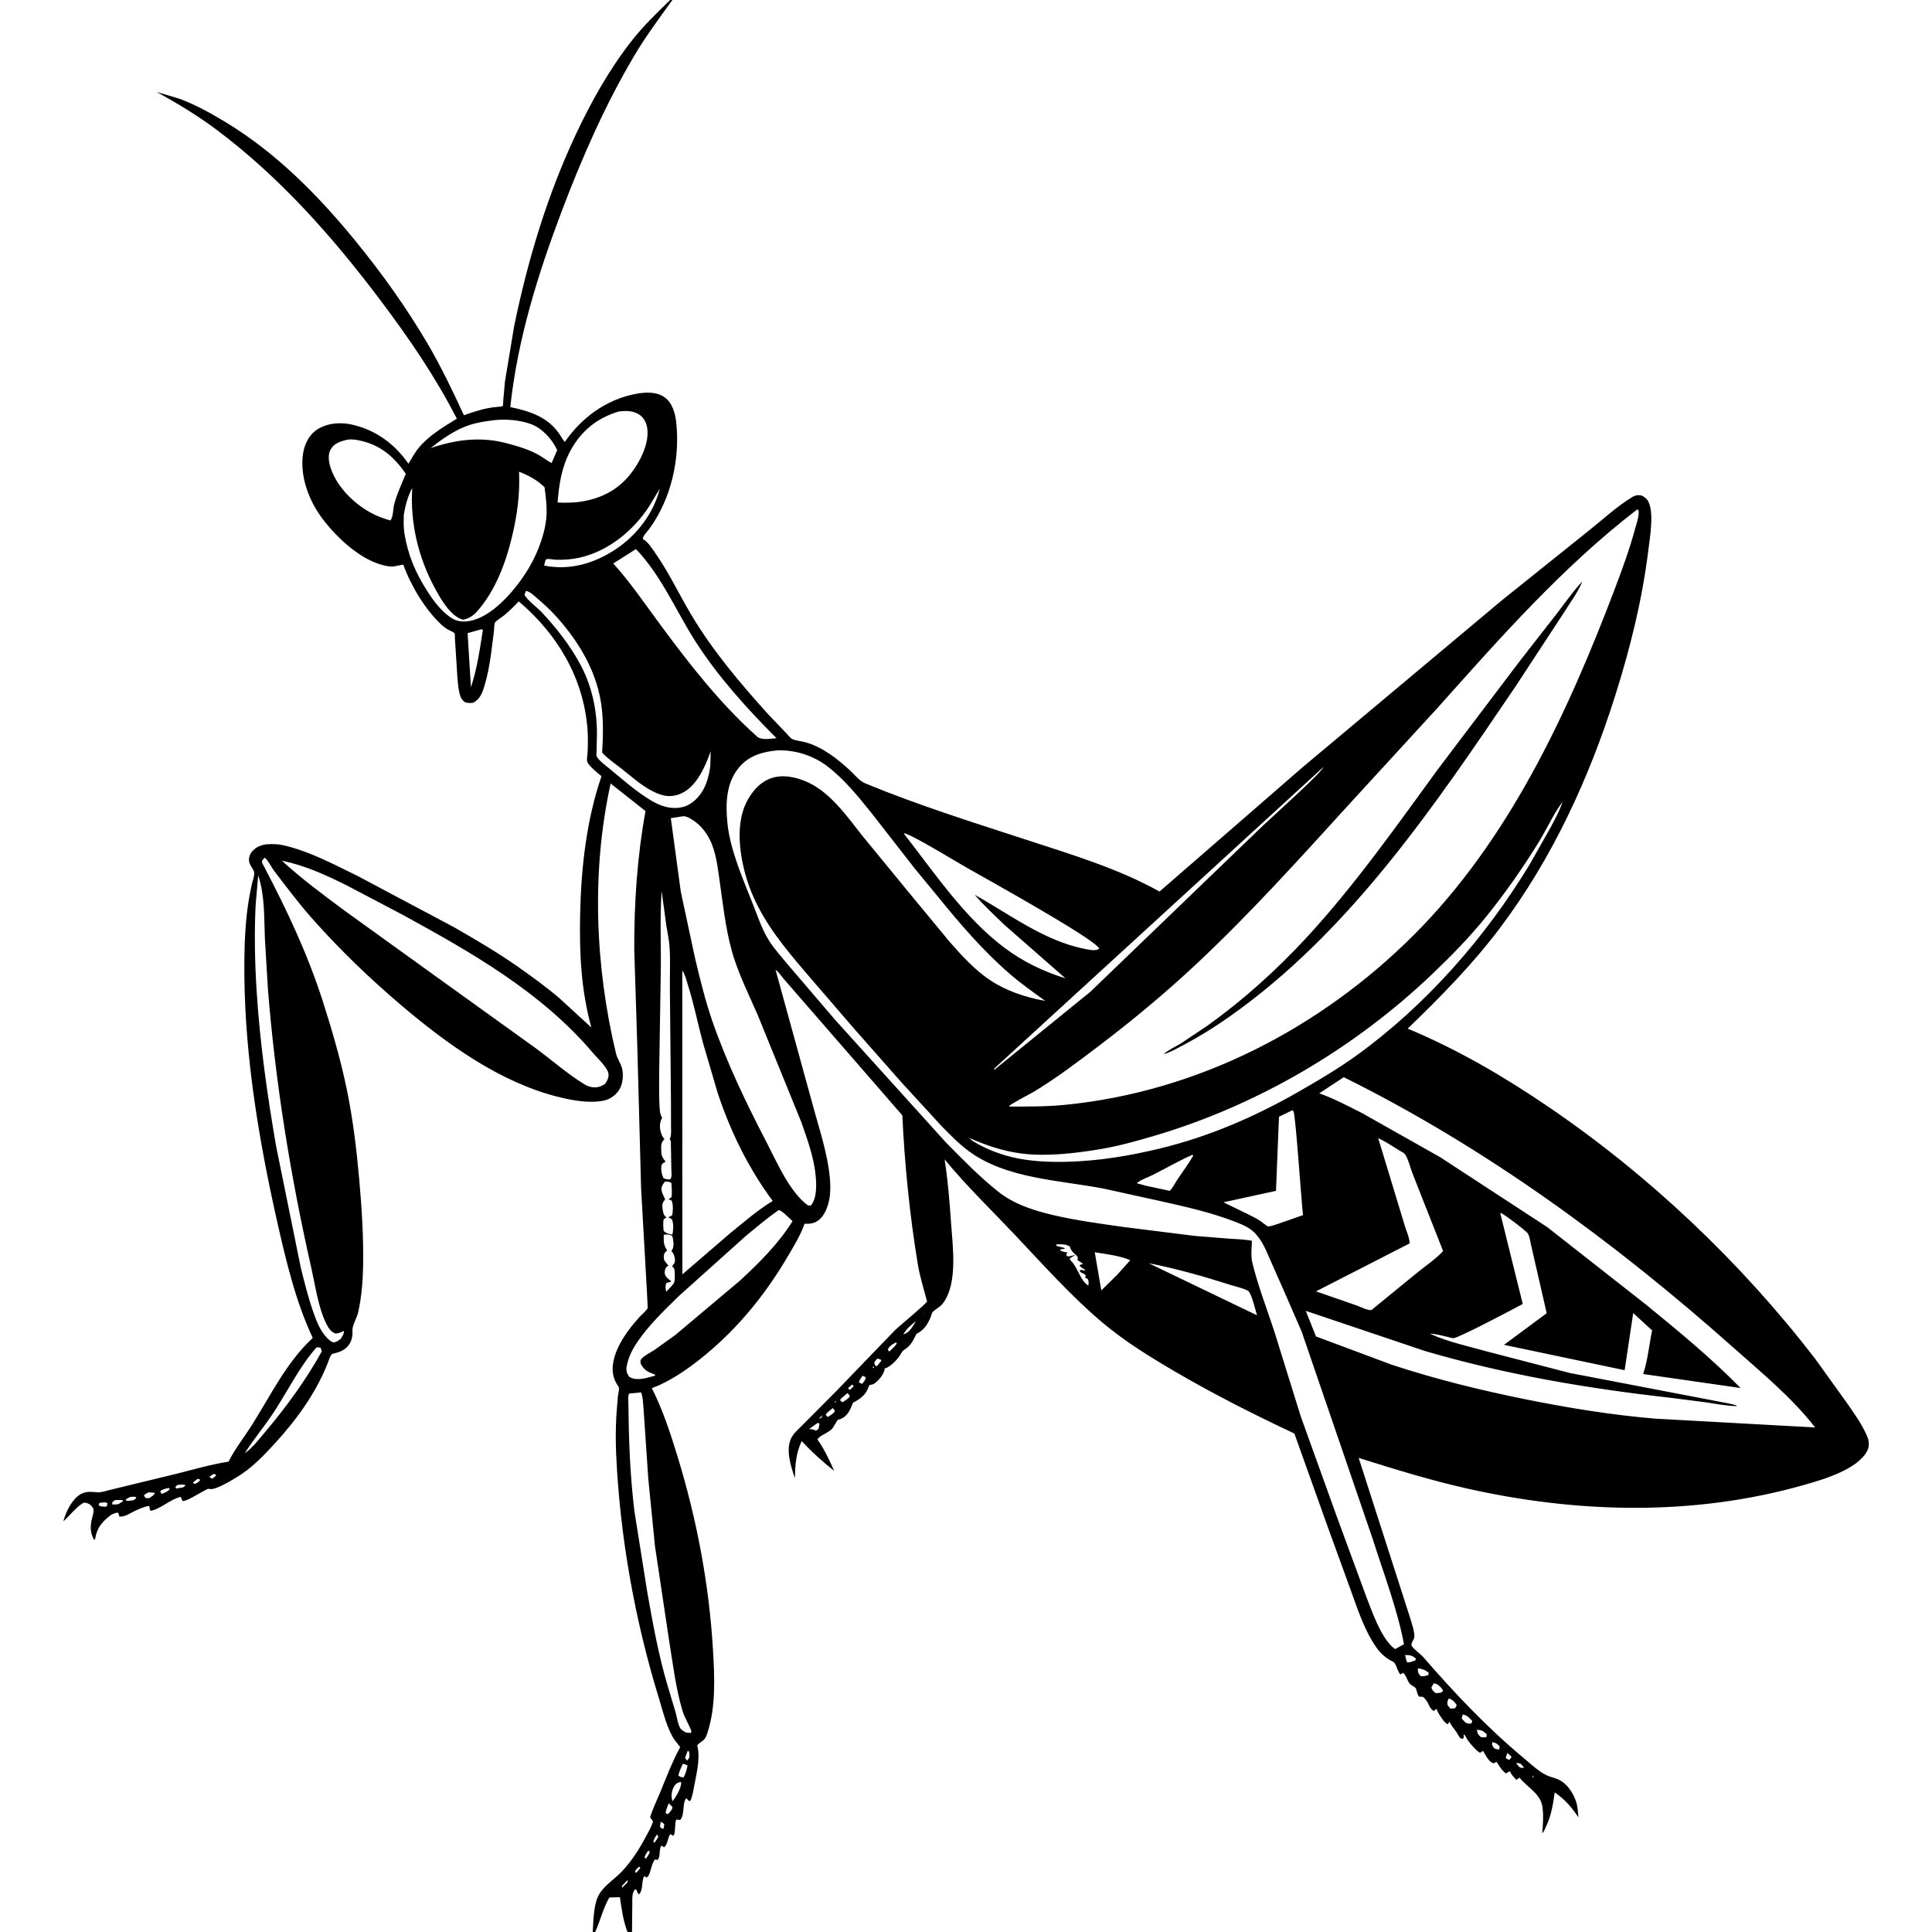 <svg version="1.1" xmlns="http://www.w3.org/2000/svg" style="display: block;" viewBox="0 0 2048 2048" width="1024" height="1024">
<path transform="translate(0,0)" fill="rgb(255,255,255)" d="M 0 0 L 0 2048 L 2048 2048 L 2048 0 L 0 0 z"/>
<path transform="translate(0,0)" fill="rgb(0,0,0)" d="M 710.389 0 L 712.73 0 C 698.767 19.397 684.673 38.299 672.452 58.885 C 641.705 110.68 617.092 166.769 595.793 223.005 C 570.224 290.513 548.654 359.458 540.918 431.525 C 561.817 435.882 581.183 442.091 593.509 460.848 C 595.202 463.425 596.568 466.242 598.752 468.428 C 616.665 442.513 642.87 423.346 674.133 417.495 C 684.007 415.647 696.128 414.971 704.664 421.275 C 712.851 427.322 715.822 438.304 716.858 447.996 C 720.985 486.593 711.452 528.716 688.5 560.33 C 686.769 562.714 680.719 568.884 681.581 571.405 L 682.939 572.3 C 687.714 575.647 691.873 582.327 695.157 587.054 C 709.572 607.799 720.154 630.649 733.099 652.257 C 756.031 690.534 784.713 724.374 814.536 757.406 L 833.826 777.605 C 835.259 779.045 837.926 782.458 839.6 783.314 C 843.005 785.055 849.23 785.64 853.095 786.647 C 862.308 789.048 871.165 793.674 879.067 798.941 C 886.927 804.182 894.083 810.251 901.014 816.653 C 906.182 821.426 910.912 827.802 917.538 830.536 C 973.491 853.625 1032.23 872.031 1089.74 890.767 C 1136.6 906.029 1186.02 920.998 1229.16 945.08 L 1381.01 813.147 L 1592.31 636.145 L 1684.42 562.315 C 1699.19 550.6 1714.27 536.538 1730.37 526.815 C 1733 525.228 1735.03 524.83 1738.09 524.932 C 1740.76 525.021 1744.02 527.297 1745.69 529.276 C 1754.36 539.536 1748.88 570.387 1747.3 583.223 C 1740.8 635.912 1728.24 686.472 1712.3 737.03 C 1684.61 824.789 1645.75 909.597 1590.25 983.404 C 1560.83 1022.53 1527.32 1056.48 1492.2 1090.39 C 1544.72 1112.27 1593.37 1140.69 1640.39 1172.6 C 1747.47 1245.26 1844.87 1337.47 1923.88 1440 L 1956.46 1485.29 C 1964.48 1496.85 1974.38 1510.3 1979.58 1523.39 C 1981.38 1527.95 1981.72 1533.14 1979.48 1537.64 C 1969.58 1557.57 1932.89 1568.25 1913 1573.93 C 1795.62 1607.47 1671.72 1604.36 1553.41 1577.5 C 1515.44 1568.88 1477.39 1557.12 1440.26 1545.43 L 1495.1 1716 C 1496.44 1720.73 1499.9 1730.78 1499.21 1735.56 C 1498.9 1737.64 1496.91 1740.11 1496.34 1742.27 C 1496.31 1742.38 1496.07 1744.11 1496.27 1744.45 C 1498.55 1748.36 1505.69 1753.1 1508.97 1756.88 C 1541.97 1794.84 1576.4 1831.37 1615.16 1863.58 C 1622.48 1869.66 1630.41 1877.32 1638.93 1881.58 C 1643.03 1883.63 1647.56 1884.45 1651.73 1886.28 C 1660.82 1890.27 1667.43 1900.1 1670.56 1909.28 C 1672.43 1914.72 1672.71 1920.77 1673.2 1926.47 C 1665.79 1915.43 1659.05 1907.63 1648.09 1900.02 C 1646.24 1912.83 1644.4 1925.05 1638.58 1936.78 C 1637.66 1938.63 1636.45 1942.09 1634.86 1943.35 C 1635.45 1934.56 1636.36 1925.77 1635.25 1917 L 1635.08 1915.56 C 1633.26 1901.44 1619.11 1894.8 1610.84 1884.5 C 1609.22 1885.2 1608.72 1885.61 1607.5 1886.8 C 1604.6 1883.8 1602.18 1881.36 1600.49 1877.5 L 1596.5 1879.85 C 1592.36 1877.46 1589.07 1871.61 1586.5 1867.65 C 1584.85 1868.36 1583.56 1869.61 1581.83 1868.71 C 1577.65 1866.55 1574.35 1859.78 1572 1855.83 L 1570.84 1856.84 L 1569 1858.01 C 1565.89 1857.15 1557.16 1846.88 1555.31 1843.86 L 1553.81 1841 L 1551.97 1838.35 C 1550.53 1841.05 1553.11 1840.83 1550.5 1843.3 C 1549.68 1843.03 1548.69 1843.07 1548.05 1842.5 C 1546.71 1841.3 1545.09 1837.9 1544.02 1836.29 C 1541.81 1832.92 1538.77 1829.74 1537.03 1826.15 L 1536.5 1824.99 L 1534.82 1827.7 C 1531.05 1826.79 1526.02 1818.14 1524.01 1814.5 C 1523.43 1813.45 1523.1 1812.46 1522.73 1811.33 L 1520 1813.71 C 1515.13 1811.32 1514.59 1805.39 1511.24 1801.57 C 1510.92 1801.22 1508.93 1798.94 1508.5 1798.83 C 1504.98 1797.89 1504.68 1800.21 1502.8 1796 C 1501.56 1793.2 1501.98 1790 1499.33 1788.27 L 1495.9 1786.07 C 1491.54 1783.18 1491.08 1775.39 1487.21 1773.34 L 1484.5 1775 C 1481.11 1771.8 1480.15 1763.02 1476.61 1761.39 C 1469.59 1758.14 1464.05 1753.28 1459.5 1747.03 C 1446.39 1729 1438.81 1704.66 1431.21 1683.92 L 1407.98 1620 L 1372.11 1519.63 C 1328.97 1499.28 1287.11 1478.21 1245.91 1454.12 C 1219.36 1438.59 1192.04 1421.75 1168.5 1401.88 C 1135.04 1373.62 1105.47 1340.29 1075.4 1308.53 C 1050.69 1282.42 1024.13 1256.8 1001.34 1229 C 1004.75 1251.2 1006.57 1273.11 1008.09 1295.5 C 1009.8 1320.65 1015.7 1360.4 999.43 1381.72 C 996.318 1385.8 991.966 1387.39 988.661 1390.83 C 988.022 1391.49 987.187 1394.58 986.8 1395.53 C 983.414 1403.86 979.695 1409.72 971.452 1414.01 C 967.961 1420.97 965.391 1426.72 958.511 1430.87 C 955.951 1432.41 954.931 1435.47 953.248 1437.85 C 950.352 1441.96 942.855 1449.82 937.849 1450.5 L 937.55 1452.38 C 936.612 1457.16 930.762 1464.2 926.5 1466.82 C 925.017 1467.73 924.991 1467.4 923.5 1467.79 L 921.311 1468.5 L 920.998 1469.54 C 918.179 1478.39 912.227 1482.85 904.233 1486.91 C 901.134 1494.52 898.773 1501.25 890.366 1504.47 L 888.016 1505.1 L 882.971 1513.35 C 879.675 1518.58 868.125 1521.65 866.557 1525.97 C 873.919 1536.36 879.103 1547.57 884.224 1559.17 C 871.918 1549.32 860.578 1539.27 849.919 1527.63 C 843.73 1539.79 842.841 1553.6 842.637 1567.02 C 838.488 1554.75 832.709 1537.45 838.5 1524.88 C 841.063 1519.32 847.139 1514.32 851.435 1509.88 L 885.927 1475.21 L 949.31 1409.47 C 953.471 1405.53 981.43 1382.48 982.717 1379.6 C 982.844 1379.31 982.555 1378.99 982.474 1378.69 C 978.967 1365.58 974.952 1352.62 972.751 1339.2 C 964.335 1287.91 958.941 1234.24 956.502 1182.31 L 847.764 1057.2 L 830.129 1036.88 C 827.895 1034.26 825.016 1029.73 822.155 1028.14 L 860.466 1167.39 C 867.422 1193.76 877.053 1221.05 879.631 1248.21 C 880.82 1260.73 880.422 1274.05 874.32 1285.36 C 871.502 1290.59 867.424 1294.96 861.553 1296.58 C 858.769 1297.35 855.691 1297.25 852.822 1297.25 L 852.348 1298.58 C 848.193 1310.08 841.356 1321.15 835.166 1331.69 C 811.878 1371.35 783.28 1406.81 747.744 1436.17 C 732.799 1448.52 716.249 1460.39 698.548 1468.46 L 690.977 1471.53 C 702.647 1494.71 710.541 1518.94 718.143 1543.68 C 738.566 1610.16 751.693 1679.47 755.789 1748.92 C 757.458 1777.21 758.962 1808.55 750.209 1835.86 C 749.305 1838.69 748.328 1841.99 746.192 1844.17 C 744.824 1845.56 739.622 1848.73 739.098 1850.31 C 738.934 1850.81 739.35 1851.33 739.466 1851.83 C 742.2 1863.86 738.57 1879.15 736.262 1891.17 C 735.153 1896.96 734.343 1903.05 732.057 1908.5 L 730.5 1909.31 L 727.5 1906.16 C 722.948 1911.38 726.239 1923.29 721.044 1929.27 L 719.868 1929.1 L 716.957 1928.82 C 714.771 1932.93 716.569 1944.13 713.5 1945.95 L 710.5 1944.26 C 707.565 1948.62 707.988 1954.89 704 1958.07 L 701.078 1956.5 C 698.151 1960.68 700.521 1968.56 697 1971.63 L 694.5 1971.03 C 689.757 1975.69 689.78 1989.39 684.92 1990.29 L 683.447 1988.5 C 679.639 1991.69 682.197 2004.85 677 2008.2 C 675.957 2006.54 675.227 2004.93 674.5 2003.11 L 673 2002.9 C 669.671 2007.22 670.33 2012.43 670.256 2017.75 L 669.97 2048 L 665.166 2048 C 660.606 2036.08 658.982 2023.66 657.117 2011.13 L 645.914 2011.4 C 639.405 2022.72 636.294 2036.03 630.963 2048 L 628.287 2048 C 629.077 2036.58 629.097 2021.44 633.664 2010.95 C 638.378 2000.12 650.202 1993.02 658.283 1984.78 C 668.711 1974.15 677.213 1960.82 684.22 1947.74 C 687.134 1942.3 690.349 1936.88 692.283 1931 C 691.575 1929.76 690.883 1928.7 689.981 1927.58 L 689.091 1926.5 C 691.807 1917.55 696.281 1908.58 699.845 1899.89 C 706.399 1883.89 712.787 1867.17 721.05 1852.02 L 715.211 1844.59 C 707.063 1832.76 702.865 1814.53 698.609 1800.7 C 672.936 1717.27 657.263 1629.58 653.187 1542.37 C 652.55 1528.72 652.604 1514.6 653.326 1500.95 L 654.989 1480 C 655.225 1477.75 656.466 1473.07 656.099 1471 C 655.942 1470.12 654.076 1467.62 653.594 1466.78 C 649.391 1459.42 648.577 1451.8 650.186 1443.47 C 653.577 1425.92 666.08 1409.07 677.819 1396.16 C 680.006 1393.76 685.329 1389.34 686.616 1386.6 C 686.9 1386 680.215 1272.88 679.599 1260.01 L 675.594 1110.39 L 672.319 1006.1 C 672.201 956.784 675.431 908.285 684.248 859.768 L 647.306 830.534 C 626.779 923.641 630.837 1024.16 652.966 1116.69 C 654.324 1122.37 658.033 1126.96 659.425 1132.66 C 661.179 1139.85 660.252 1149.65 656.023 1155.8 C 652.099 1161.51 646.223 1165.55 639.406 1166.83 C 623.626 1169.79 605.789 1166.33 590.442 1162.42 C 529.536 1146.91 473.888 1106.71 426.5 1066.61 C 392.514 1037.86 359.977 1006.58 330.475 973.21 C 316.54 957.447 303.491 940.024 290.694 923.311 C 287.904 919.668 283.97 911.386 280.5 909.112 C 276.348 913.404 277.451 913.944 279.991 918.769 C 304.277 964.914 326.447 1012.11 342.336 1061.86 C 352.075 1092.36 361.055 1123.13 367.561 1154.5 C 374.087 1185.97 377.923 1218.05 380.78 1250.04 C 383.513 1280.66 385.448 1311.18 384.908 1341.94 C 384.62 1358.33 383.227 1375.4 379.606 1391.42 C 378.397 1396.76 373.245 1405.29 373.61 1410.13 C 373.993 1415.19 373.169 1420.56 370.319 1424.88 C 366.009 1431.42 359.76 1433.4 352.565 1435.09 C 350.205 1435.65 348.214 1442.98 347.169 1445.59 C 334.094 1478.16 313.661 1505.85 290.056 1531.51 C 278.326 1544.26 265.996 1556.88 251.038 1565.87 C 245.237 1569.35 227.938 1580.07 221.996 1578.34 C 220.137 1577.79 218.036 1579.47 216.282 1580.34 C 211.819 1582.55 197.247 1591.91 193.5 1591.14 L 191.5 1586.74 C 180.474 1589.39 171.071 1598.96 160 1601.57 C 157.734 1599.77 159.445 1598.93 158 1596.3 C 152.105 1597.35 146.339 1599.95 141.011 1602.63 C 136.605 1604.85 131.502 1608.3 126.5 1607.53 C 126.136 1605.62 125.944 1605.03 124.846 1603.32 C 122.108 1603.95 119.497 1604.57 117.199 1606.29 C 108.436 1612.85 102.795 1619.56 100.988 1630.55 L 100.763 1631.99 L 99.5 1631.87 C 95.173 1623.89 95.653 1617.11 97.758 1608.5 C 98.642 1604.88 100.449 1600.74 97.897 1597.5 C 95.333 1594.25 93.427 1593.48 89.5 1592.78 C 83.231 1594.59 72.602 1608.06 67.056 1612.76 C 69.205 1605.33 72.236 1598.27 76.845 1592 C 79.913 1587.83 83.835 1583.97 88.89 1582.4 C 94.626 1580.63 98.266 1581.71 104 1581.93 C 107.695 1582.07 112.456 1580.34 116.07 1579.49 L 187.231 1562.22 C 205.392 1557.63 223.756 1552.32 242.263 1549.42 C 249.165 1535.62 258.974 1523.42 267.194 1510.37 C 287.062 1478.83 303.855 1443.82 331.538 1418.26 C 313.348 1379.58 303.047 1335.93 293.668 1294.33 C 274.608 1209.8 259.923 1121.77 259.059 1034.95 C 258.834 1012.34 259.239 989.751 261.844 967.26 C 262.965 957.573 264.679 948.047 266.68 938.504 C 267.369 935.217 269.826 928.277 269.54 925.228 C 269.209 921.701 264.519 917.287 263.995 912.795 C 263.573 909.189 264.74 905.693 267 902.886 C 271.031 897.88 277.193 895.327 283.5 894.947 C 288.785 894.629 294.376 894.721 299.562 895.846 C 326.711 901.733 353.974 916.301 378.899 928.469 L 480.982 982.71 C 504.384 996.156 527.509 1009.65 549.603 1025.2 C 564.621 1035.77 579.44 1046.53 593.398 1058.49 L 626.871 1089.22 C 615.986 1049.7 614.114 1010.78 614.954 970 C 615.973 920.514 621.488 869.856 637.607 822.787 L 632.482 818.538 C 629.858 816.265 623.122 810.37 622.381 806.959 C 621.858 804.553 622.821 799.555 622.919 796.933 C 623.221 788.832 623.364 780.484 622.719 772.406 C 618.405 718.403 590.9 672.282 549.916 637.505 C 544.877 642.77 539.748 647.844 534.133 652.5 C 532.238 654.071 525.552 658.237 524.607 660.081 C 523.84 661.58 523.817 667.201 523.598 669.097 L 520.308 694.833 C 518.724 705.637 516.778 716.446 513.599 726.91 C 511.281 734.537 508.921 741.055 501.5 744.965 C 498.061 745.275 495.75 745.445 492.5 744.179 C 490.656 742.477 489.124 741.021 488.221 738.628 C 485.937 732.571 485.481 724.678 484.88 718.181 L 482.332 678.402 C 482.294 677.69 482.194 671.598 481.952 671.325 C 480.785 670.014 477.03 668.527 475.4 667.631 C 472.304 665.928 469.588 663.814 467.041 661.376 C 450.168 645.224 435.332 620.506 427.525 598.5 L 423 599.336 C 419.957 599.91 416.579 600.848 413.469 600.501 C 385.597 597.394 357.517 570.715 341.588 549.538 C 327.191 530.4 317.393 504.065 321.396 479.938 C 322.96 470.508 327.834 460.801 335.924 455.469 C 346.92 448.223 361.427 447.277 374.02 450.276 C 398.82 456.182 418.414 470.682 432.966 491.547 C 436.484 485.889 439.813 479.487 444.092 474.406 C 454.976 461.485 470.018 452.555 484.263 443.856 C 461.705 399.566 433.148 357.988 403.296 318.33 C 353.062 251.594 297.126 188.226 230.036 137.882 C 209.573 122.527 188.452 109.839 166.112 97.492 L 189.868 104.552 C 207.327 110.941 223.97 120.255 239.823 129.896 C 293.389 162.471 337.715 207.515 377.138 255.822 C 405.147 290.143 431.114 326.513 453.537 364.747 C 467.829 389.118 479.91 414.582 491.78 440.198 C 503.025 436.175 514.286 432.471 526.243 431.407 C 526.924 431.347 532.793 430.875 532.965 430.494 C 533.443 429.439 533.372 425.556 533.485 424.217 L 535.305 404.272 L 545.139 345.067 C 559.608 275.296 580.103 207.042 610.429 142.43 C 626.745 107.669 645.919 73.45 669.665 43.199 C 682.015 27.466 696.102 13.918 710.389 0 z M 699.379 518.181 C 694.342 525.967 690.13 534.221 684.711 541.769 C 667.532 565.694 642.408 585.157 613.17 591.406 C 605.425 593.061 597.41 593.542 589.5 593.364 C 586.754 593.303 582.014 592.205 579.5 592.682 C 579.066 592.764 578.046 594.409 578.002 594.5 L 576.813 599.523 C 604.408 604.979 630.311 597.2 653.281 581.831 C 675.127 567.214 692.917 543.941 699.379 518.181 L 699.872 517.005 L 699.379 518.181 z M 1656.37 850.035 L 1655.77 850.823 C 1646.52 863.382 1639.68 878.767 1631.46 892.15 C 1614.45 919.823 1595.51 946.88 1575.06 972.144 C 1557.35 994.023 1537.6 1014.14 1517.21 1033.51 C 1434.68 1111.95 1332.35 1172 1223 1204.19 C 1203.59 1209.9 1184.06 1215.35 1164.05 1218.54 C 1138.13 1222.69 1108.6 1226.17 1082.5 1222.73 C 1062.93 1220.16 1045.47 1214.18 1027.5 1206.28 L 1030.89 1209.42 C 1062.74 1228.75 1095.45 1232.5 1131.95 1231.51 C 1165.5 1230.59 1197.96 1225.15 1230.51 1217.23 C 1281.74 1204.77 1330.59 1183.63 1376.21 1157.47 C 1397.24 1145.41 1417.98 1133.23 1437.67 1119.04 C 1511.38 1065.93 1574.66 993.726 1621.62 916.178 L 1643.87 876.807 C 1648.4 868.253 1653.34 859.258 1656.37 850.035 L 1656.99 849.005 L 1656.37 850.035 z M 1033.21 948.495 C 1070.26 969.206 1106.87 997.219 1149.27 1005.75 C 1153.08 1006.52 1159.2 1007.97 1163 1006.73 C 1164.26 1006.32 1164.32 1006.18 1165.24 1005.5 C 1160.37 995.116 1043.14 930.275 1025.74 920.322 C 1005.76 908.886 986.062 896.36 965.495 886.015 L 959 883.276 L 958.232 883.806 C 990.585 925.262 1022.36 972.891 1064.77 1004.67 C 1084.44 1019.41 1106.06 1029.83 1129.45 1037.09 L 1064.92 980.558 C 1054.13 970.216 1042.96 959.841 1033.21 948.495 z M 1135 1324.02 C 1134.25 1322.02 1134.59 1321.42 1132.53 1320.51 C 1128.33 1318.67 1123.97 1318.87 1119.5 1319.18 L 1120.08 1320.78 L 1126.49 1322.39 C 1128.38 1322.85 1127.68 1322.49 1129 1323.61 L 1123.93 1324.5 L 1124.08 1325.74 C 1126.65 1326.73 1128.69 1327.48 1131.5 1327.55 L 1130.08 1330.5 C 1131.35 1331.43 1131.5 1332.03 1133.15 1331.8 C 1135.58 1331.46 1137.91 1330.72 1140.26 1330.03 L 1133.94 1334 C 1134.6 1335.91 1134.94 1336.18 1136.29 1337.6 C 1142.62 1344.25 1145.48 1358.15 1153.77 1362.77 C 1153.9 1359.96 1154.47 1358.26 1153 1355.78 L 1150.36 1354.5 L 1150.9 1352 C 1149.05 1349.31 1145.93 1349.96 1144.34 1347.13 L 1146 1346.03 L 1150 1346.88 L 1150.13 1345.92 C 1147.81 1344.47 1145.57 1343.65 1144.31 1341.18 C 1145.72 1340.44 1146.36 1340.23 1148 1339.94 L 1149.85 1340.94 L 1148 1339.94 C 1146.57 1338.23 1144.12 1337.19 1142.28 1335.84 L 1142.48 1332.5 L 1140.26 1330.03 C 1137.88 1328.06 1136.54 1326.69 1135 1324.02 L 1136.69 1323.04 L 1135 1324.02 z M 957.604 1414.48 L 957.132 1414.84 L 957.604 1414.48 C 964.42 1412.59 967.388 1406.05 970.967 1400.47 C 965.932 1404.37 960.592 1408.76 957.604 1414.48 z M 918 1453 L 916.625 1454.38 L 916.005 1454.99 L 916.625 1454.38 L 918 1453 L 919.815 1451.68 L 918 1453 z M 872.269 1500.45 L 868.772 1502.7 L 868.839 1503.9 C 870.627 1502.94 871.222 1502.17 872.269 1500.45 L 872.995 1500.18 L 872.269 1500.45 z M 857.519 1515 L 857.165 1515.75 L 857.519 1515 C 859.703 1514.88 861.162 1514.98 863.176 1515.8 L 864.995 1516.56 L 867.686 1514.7 L 868.695 1509.07 L 866.814 1508.29 L 857.519 1515 z M 259.464 1540.49 L 258.826 1541.19 L 258.154 1541.89 L 258.826 1541.19 L 259.464 1540.49 C 267.401 1535.16 275.003 1525.17 281.167 1517.86 C 303.342 1491.57 324.489 1462.68 341.129 1432.5 L 339.985 1428.85 C 338.306 1428.24 337.277 1428.14 335.5 1428.28 C 317.695 1448.46 304.932 1474.59 290.159 1497.1 C 280.443 1511.9 268.884 1525.6 259.464 1540.49 z M 655.736 436.265 C 633.01 443.04 615.953 456.841 604.616 477.883 C 595.377 495.031 592.513 513.556 591.081 532.708 C 601.488 533.165 611.588 532.922 621.803 530.688 C 644.17 525.872 660.98 514.529 673.561 495.225 C 681.264 483.406 688.802 466.398 685.758 452.101 C 684.602 446.672 681.694 441.912 676.856 439.009 C 670.611 435.262 662.701 435.27 655.736 436.265 z M 524.269 445.373 C 514.979 446.505 505.561 447.848 496.665 450.872 C 482.089 455.825 468.482 465.523 456.541 474.989 C 483.673 465.73 510.865 462.407 538.973 470.377 C 549.993 473.286 561.432 476.792 571.38 482.455 C 575.949 485.056 580.067 488.479 584.75 490.841 L 590.637 477.224 C 585.497 465.749 574.664 453.813 562.689 449.493 C 550.938 445.254 536.603 444.07 524.269 445.373 z M 367.785 466.173 C 360.766 467.882 354.154 469.795 350.4 476.659 C 347.261 482.398 348.527 490.067 350.494 495.991 C 357.581 517.331 377.109 535.922 396.991 545.553 C 402.407 548.176 408.053 550.019 413.813 551.711 C 417.001 547.756 416.447 540.593 417.605 535.681 C 420.279 524.331 425.856 513.088 430.126 502.235 C 417.189 483.383 402.376 470.961 379.517 466.61 C 375.523 465.85 371.833 465.437 367.785 466.173 z M 550.182 500.035 C 551.342 523.868 548.193 546.31 542.632 569.47 C 535.951 597.299 524.648 627.134 505.215 648.715 C 501.599 652.731 495.945 656.352 490.5 656.908 C 477.211 652.932 466.973 634.575 460.719 622.989 C 443.323 590.766 434.601 553.779 436.996 517.225 C 432.293 526.029 429.491 536.262 428.031 546.101 C 427.859 552.877 427.697 559.29 428.803 566 C 432.536 588.663 440.448 606.93 452.693 626.256 C 459.131 636.418 466.844 646.739 476.673 653.869 C 483.443 658.779 490.174 659.668 498.213 658.169 C 521.855 653.76 544.545 626.866 557.028 607.859 C 567.558 591.825 576.647 570.217 578.906 551.047 C 580.215 539.937 578.852 527.535 577.226 516.491 C 569.629 508.963 560.118 503.849 550.182 500.035 z M 1735.76 539.818 C 1656.7 600.671 1590.82 675.391 1524.69 749.48 L 1429.41 853.357 C 1377.46 910.432 1325.59 967.997 1269.29 1020.87 C 1236.19 1051.96 1200.71 1081.48 1164.55 1108.91 C 1141.99 1126.02 1119.31 1143.26 1094.99 1157.81 C 1092.12 1159.53 1069.91 1171.02 1069.67 1172.6 L 1070.3 1172.98 C 1089.89 1173.02 1109.69 1173.09 1129.2 1171.16 C 1269.45 1157.25 1399.15 1090.41 1498.29 991.514 C 1599.42 890.629 1661.69 756.172 1711.76 624.249 C 1719.62 603.528 1727.34 582.395 1733.13 561 C 1734.52 555.851 1737.14 548.794 1737.07 543.5 C 1737.04 541.613 1737.09 541.045 1735.76 539.818 z M 674.145 582.055 L 650.092 597.3 C 668.433 617.645 683.406 639.835 699.639 661.797 C 731.128 704.399 763.444 745.985 803.153 781.337 C 808.531 784.842 816.741 782.927 823.187 782.554 C 792.238 751.62 760.964 717.091 737.323 680.104 C 716.507 647.536 701.103 610.164 674.145 582.055 z M 557.616 626.333 L 555.908 630.5 C 559.892 637.207 569.024 643.456 574.508 649.314 C 590.044 665.907 604.762 684.747 615.448 704.866 C 627.36 727.294 632.788 752.239 632.794 777.601 L 632.379 795.929 C 632.377 797.286 631.988 800.47 632.418 801.522 C 634.186 805.856 642.687 812.032 646.276 814.987 C 660.285 826.523 674.462 839.205 690.081 848.486 C 695.043 851.435 700.63 854.122 706.262 855.409 C 714.954 857.397 724.39 856.898 731.993 851.869 C 744.471 843.616 750.02 830.289 752.345 816.049 L 752.918 811.942 L 753.406 796.316 C 747.935 811.65 738.937 832.885 723.313 840.517 C 714.808 844.671 707.048 844.923 698.284 841.619 C 683.139 835.91 670.979 824.324 658.425 814.5 C 651.565 809.132 644.204 804.281 638.281 797.844 C 639.371 779.693 639.876 761.592 636.876 743.577 C 631.282 709.991 613.321 680.182 590.994 655.006 C 583.842 646.941 576.028 639.738 567.785 632.818 C 564.639 630.178 561.747 627.234 557.616 626.333 z M 509.912 667.153 L 495.678 671.172 L 499.209 728.492 C 505.907 708.296 508.596 688.44 511.918 667.5 L 509.912 667.153 z M 824.143 795.397 C 808.292 796.909 793.72 800.952 783.131 813.825 C 769.586 830.29 769.014 852.435 771.114 872.704 C 774.099 901.516 787.643 931.937 798.223 958.735 C 803.144 971.202 807.758 985.251 814.897 996.634 C 820.795 1006.04 828.966 1014.95 836.022 1023.54 L 885.387 1081.22 L 1002.65 1210.96 C 1020.26 1228.9 1038.5 1247.55 1058.17 1263.22 C 1074.81 1276.49 1096.07 1283.28 1116.5 1288.06 C 1140.71 1293.72 1165.54 1297.02 1190.14 1300.54 L 1266.22 1310.09 L 1302.5 1313 C 1310.64 1313.56 1319.06 1313.72 1327.07 1315.3 C 1326.94 1322.15 1325.79 1331.12 1327.35 1337.69 C 1333.35 1362.96 1343.37 1388.23 1351.34 1413.01 L 1378.9 1501.58 L 1417.38 1608.49 L 1448.6 1693.35 C 1455.12 1709.82 1462.73 1732.87 1475.62 1745.5 C 1476.65 1746.51 1477.73 1747.28 1478.91 1748.1 L 1488.29 1742.97 C 1481.11 1705.18 1466.65 1667.75 1455.01 1631.07 L 1379.87 1411.68 L 1361.02 1368.35 L 1347.06 1336.79 C 1342.22 1325.83 1337.81 1313.94 1328.76 1305.67 C 1323.54 1300.9 1316.98 1298.12 1310.48 1295.57 C 1284.74 1285.47 1258.07 1279.49 1231.18 1273.45 L 1170 1260 C 1122.68 1250.9 1066.27 1249.61 1026.5 1219.94 C 1016.27 1212.31 1007.08 1202.82 998.147 1193.74 L 955.585 1147.36 L 905.347 1090.39 L 852.959 1029.58 C 831.979 1004.85 811.871 980.617 798.629 950.677 C 786.795 923.919 777.966 883.319 789.199 855.12 C 794.096 842.829 803.293 830.518 815.939 825.488 C 829.109 820.249 844.3 823.668 856.698 829.428 C 880.574 840.519 898.122 865.654 914.076 885.884 L 963.234 945.81 L 1006.5 998.167 C 1019.19 1012.76 1033.55 1028.42 1049.78 1039.17 C 1067.18 1050.69 1087.61 1057.34 1107.97 1061 C 1094.9 1051.53 1081.76 1042.27 1069.58 1031.65 C 1041.28 1007 1017.09 978.665 993.5 949.607 L 970.173 921.303 L 923.026 860.842 C 909.195 843.701 894.393 825.415 876.707 812.073 C 861.678 800.736 842.947 794.877 824.143 795.397 z M 1402.83 813.154 L 1053.76 1132.85 L 1054.05 1134 L 1155.97 1051.21 L 1338.5 875.49 C 1346.78 867.492 1401.61 818.506 1402.83 813.154 z M 1658.43 845.5 L 1659.38 845.5 L 1658.43 845.5 z M 1657.41 847.5 L 1658.36 847.5 L 1657.41 847.5 z M 723.542 865.36 L 711.1 867.269 L 721.628 945 L 736.731 1015.52 C 742.117 1038.04 747.547 1060.57 755.132 1082.47 C 770.514 1126.88 791.348 1170.03 813.004 1211.71 C 824.111 1233.09 836.86 1263.17 856.446 1277.83 L 859.5 1277.97 C 865.969 1270.27 865.523 1256.57 864.701 1247 C 863.025 1227.5 855.899 1207.93 849.449 1189.55 L 803.104 1075.71 C 794.773 1056.61 785.701 1038.15 778.954 1018.38 C 770.19 992.686 767.218 964.59 763.384 937.792 C 761.376 923.763 759.867 908.365 754.693 895.092 C 751.33 886.463 745.792 878.259 738.604 872.387 C 735.167 869.579 729.094 865.364 724.583 865.205 L 723.542 865.36 z M 298.771 912.389 C 320.002 931.767 342.484 948.419 365.546 965.529 L 479.373 1047.51 L 567.76 1111.06 C 584.669 1123.52 601.242 1138.11 619.029 1149.15 C 622.915 1151.57 626.878 1152.82 631.5 1152.62 C 635.407 1152.45 638.274 1151 641.46 1148.87 C 643.859 1145.24 645.878 1141.82 644.811 1137.28 C 643.317 1130.92 632.687 1121.05 628.355 1115.94 C 573.82 1051.67 499.88 1009.7 426.874 969.745 L 367.928 938.754 C 345.791 927.708 323.158 917.277 298.771 912.389 z M 273.677 927.836 L 270.965 959.575 C 269.519 989.29 270.121 1019.33 271.95 1049.02 C 275.374 1104.6 283.158 1159.84 292.63 1214.69 L 318.812 1343.57 C 322.793 1359.68 326.837 1376.12 332.437 1391.75 C 335.472 1400.22 338.993 1409.56 345.042 1416.4 C 347.423 1419.09 349.978 1421.97 353.5 1423.02 C 356.761 1422.7 358.69 1421.05 361.247 1419.2 C 362.584 1416.71 365.062 1413.54 364.5 1410.81 L 363.547 1411.3 C 360.642 1412.75 358.738 1413.41 355.5 1413.57 C 350.616 1411.88 347.869 1407.27 345.698 1402.84 C 337.311 1385.73 334.33 1363.18 330.095 1344.52 C 307.987 1247.09 291.941 1147.97 284.002 1048.38 L 280.787 994.706 C 279.867 972.215 280.824 949.393 273.677 927.836 z M 701.401 944.746 C 699.239 973.74 701.022 1003.19 700.41 1032.28 L 698.848 1130.86 C 698.842 1145.61 698.251 1160.89 699.338 1175.6 C 699.591 1179.02 700.063 1182.07 701.881 1185 C 699.35 1189.14 699.011 1194.57 700.291 1199.34 C 701.097 1202.34 702.148 1205.28 704.39 1207.5 C 700.373 1211.6 700.888 1214.03 700.95 1219.52 C 701.018 1225.57 702.174 1226.72 705.542 1231.5 C 704.017 1232.44 701.78 1233.19 701.358 1235.01 C 700.257 1239.76 701.417 1244.56 703.298 1248.92 C 706.018 1249.98 707.5 1250.34 710.5 1250.16 C 712.596 1247.33 711.693 1243.33 711.659 1239.84 L 711.116 1209.5 L 709.865 1207.5 L 710.445 1206.4 C 711.853 1202.81 711.293 1197.62 711.305 1193.8 L 711.245 1167.85 L 710.112 1049.66 C 709.881 1034.38 710.77 1018.77 709.736 1003.54 C 709.232 996.126 707.488 988.517 706.344 981.166 L 701.401 944.746 z M 723.243 1028.79 L 723.344 1350.86 L 773.752 1307.5 C 788.46 1295.55 802.855 1282.91 819.086 1273.05 C 793.25 1238.18 774.127 1199.11 760.565 1157.94 L 744.944 1104.63 C 739.538 1084.46 735.514 1063.9 729.164 1043.99 C 727.708 1039.43 726.131 1032.54 723.243 1028.79 z M 1424.41 1141.86 L 1398.51 1158.97 C 1414.32 1164.66 1429.12 1172.46 1444.08 1180.06 L 1526.58 1226.63 L 1640.15 1300.79 L 1744.42 1382.62 C 1778.95 1410.8 1813.85 1439.45 1845.07 1471.35 L 1741.8 1456.52 L 1742.18 1455.41 C 1746.87 1440.92 1748.13 1425.22 1751.32 1410.32 L 1731.27 1391.88 L 1722.19 1452.47 L 1594.31 1425.59 L 1639.56 1392.07 L 1623.4 1321.58 C 1622.41 1317.77 1621.61 1310.86 1619.71 1307.76 C 1617.9 1304.8 1595.18 1287.56 1591.34 1286.01 L 1590.29 1285.84 L 1614.17 1382.25 C 1605.9 1386.87 1546.16 1418.31 1540.74 1418.55 C 1539.15 1418.62 1536.22 1417.53 1534.61 1417.17 C 1528.62 1415.84 1521.89 1413.93 1515.74 1413.75 C 1534.02 1422.34 1556.75 1427.1 1576.22 1432.61 L 1663.94 1455.39 L 1832.59 1487.74 C 1835.11 1488.39 1839.54 1488.99 1841.5 1490.58 C 1830.33 1490.4 1818.82 1488.12 1807.78 1486.44 L 1770.92 1481.72 C 1682.6 1471.85 1595.71 1457.1 1510.28 1432.05 L 1384.14 1389.54 L 1395 1416.68 L 1475.24 1446.63 C 1521.79 1461.99 1569.36 1473.67 1617.37 1483.36 C 1662.8 1492.52 1707.88 1499.85 1754.08 1503.79 L 1924.14 1513.17 C 1899.58 1481.58 1867.25 1454.98 1837.46 1428.51 C 1711.93 1316.95 1575.21 1216.58 1424.41 1141.86 z M 1369.89 1176.94 L 1355.77 1183.81 L 1352.6 1262.35 L 1296.88 1274.49 L 1322.44 1286.87 C 1327.05 1289.21 1331.82 1291.51 1336.14 1294.34 C 1337.36 1295.14 1343.14 1299.95 1344.11 1300.03 C 1346.87 1300.23 1352.88 1297.92 1355.56 1297.06 L 1381.26 1288.07 C 1379.55 1274.62 1373.46 1181.97 1371.14 1178 C 1370.87 1177.53 1370.31 1177.3 1369.89 1176.94 z M 1460.92 1206.42 L 1488.96 1298.75 C 1490.59 1304.51 1494.36 1312.34 1494.24 1318.08 L 1395.03 1368.91 L 1438.47 1383.96 C 1442.7 1385.54 1449.37 1389.06 1453.7 1388.8 L 1501.18 1349.98 C 1510.33 1342.49 1521.8 1334.88 1529.76 1326.21 L 1497.32 1243.88 C 1495.07 1238.19 1492.6 1227.76 1489.1 1223.15 C 1488.32 1222.12 1484.84 1220.47 1483.66 1219.73 C 1476.27 1215.09 1468.8 1210.18 1460.92 1206.42 z M 1264.03 1224.12 C 1249.47 1230.55 1235.97 1238.41 1221.82 1245.57 C 1217.24 1247.89 1208.47 1250.83 1205.07 1254.3 L 1214.77 1256.94 L 1239.95 1262.36 C 1243.46 1258.86 1245.96 1253.5 1248.76 1249.33 C 1254.16 1241.29 1260.1 1233.43 1264.88 1225 L 1264.03 1224.12 z M 704.844 1252.53 C 702.67 1255.54 700.614 1257.94 701.303 1261.89 C 701.92 1265.44 703.356 1267.24 704.661 1270.35 L 704.962 1271.79 L 703.907 1272.93 C 701.23 1276.22 702.05 1279.6 702.676 1283.46 C 703.216 1286.79 703.91 1288.5 706.5 1290.66 L 703.457 1292.5 C 702.764 1296.68 703.089 1300.42 703.46 1304.61 C 705.827 1307.67 709.119 1307.8 712.761 1308.79 C 713.689 1304.39 714.351 1296.04 711.969 1292.19 L 708.367 1290.44 L 712.5 1288.31 C 713.419 1284.92 713.699 1276.17 712.074 1273.07 C 711.387 1271.76 709.819 1271.81 708.5 1271.45 L 711.911 1269 C 712.417 1263.94 712.12 1259.17 711.732 1254.13 C 709.496 1252.39 707.534 1252.57 704.844 1252.53 z M 825.436 1282.7 C 813.5 1291.01 802.381 1300.48 791.136 1309.69 L 719.293 1374.14 C 703.949 1389.29 687.389 1405.02 675.344 1422.98 C 670.196 1430.65 665.885 1439.23 664.323 1448.41 C 663.564 1452.86 664.353 1455.5 666.779 1459.22 C 671.8 1462.79 677.91 1462.04 683.714 1461.11 L 694.329 1458.31 L 694.5 1457.18 C 687.14 1454.43 682.928 1452.89 679.139 1445.5 C 679.04 1442.88 678.334 1442.13 680.227 1440.13 C 683.654 1436.49 689.088 1434.03 693.275 1431.32 L 715.724 1415.28 L 784.455 1357.46 C 805.103 1338.35 825.121 1318.48 840.131 1294.48 C 836.706 1291.5 829.488 1283.54 825.436 1282.7 z M 703.621 1308.83 C 703.52 1314.33 703.159 1318.98 706.195 1323.8 L 707.234 1325.5 C 704.436 1327.88 703.798 1328.74 703.637 1332.5 C 703.499 1335.72 705.11 1337.59 707.116 1339.81 L 708.053 1340.86 L 708.662 1341.5 C 706.351 1343.02 705.188 1344.09 704.781 1347 C 704.263 1350.7 704.95 1352.14 707.371 1354.72 C 708.585 1356.01 709.84 1356.89 711.3 1357.87 L 711 1358.85 L 706.5 1359.94 C 704.803 1363.44 705.634 1365.55 706.104 1369.35 C 708.191 1367.1 714.038 1361.73 714.823 1359.04 C 715.534 1356.6 715.338 1350.62 715.208 1348 C 715.167 1347.18 714.886 1345.11 714.5 1344.43 C 714.177 1343.85 712.48 1342.56 712.5 1342.3 C 712.518 1342.06 714.696 1339.49 714.911 1339 C 716.608 1335.15 714.429 1328.76 711.681 1326 C 714.585 1322.62 714.063 1318.26 713.5 1313.85 C 713.325 1312.48 712.95 1311.38 712.5 1310.08 C 709.462 1308.21 707.012 1308.61 703.621 1308.83 z M 1160.49 1327.45 L 1167.43 1367.88 L 1184.27 1351.32 L 1198.15 1335.81 C 1186.37 1330.98 1172.99 1329.46 1160.49 1327.45 z M 1217.7 1339.07 L 1332.48 1394.26 C 1331.02 1389.64 1326.63 1370.77 1323.22 1368.52 C 1319.02 1365.76 1310.85 1364.12 1305.99 1362.57 C 1277.3 1353.43 1247.23 1344.81 1217.7 1339.07 z M 978.341 1392.34 L 978.411 1392.98 L 978.678 1392.93 L 978.738 1392.24 L 978.341 1392.34 z M 951.13 1416.36 L 951.338 1416.99 L 951.13 1416.36 z M 949.776 1422.95 C 946.247 1424.87 943.855 1426.21 941.5 1429.51 L 941.388 1431.24 L 942.694 1432.71 C 945.514 1430.02 948.573 1427.45 950.637 1424.12 L 949.776 1422.95 z M 934.282 1434.5 L 935.49 1434.5 L 934.282 1434.5 z M 929.908 1440.17 L 926.853 1444 L 927.302 1446.94 C 929.063 1448.19 928.183 1448 929.789 1448 L 934.188 1442.5 L 933.5 1441.09 L 929.908 1440.17 z M 924.955 1449.01 L 925.826 1450.28 L 926.627 1449.75 L 926.055 1448.65 L 924.955 1449.01 z M 914.44 1458.33 C 912.654 1460.77 911.007 1462.45 910.51 1465.5 L 913.88 1466.92 C 915.807 1464.45 917.401 1463.16 917.753 1460.01 C 916.696 1459.45 915.562 1458.73 914.44 1458.33 z M 903.414 1467.61 L 898.912 1471.5 L 900.789 1473.38 L 905.003 1469.5 L 903.414 1467.61 z M 675.387 1476.45 L 667 1477.18 C 665.439 1480.06 666.059 1483.56 666.101 1486.81 L 666.4 1505.87 C 666.941 1537.76 668.656 1569.31 672.371 1601 L 686.048 1687.16 C 691.902 1720.4 697.962 1753.96 707.533 1786.36 L 716.279 1815.53 C 717.621 1820.41 718.602 1828.38 721.5 1832.53 C 722.394 1833.81 725.639 1835.69 726.972 1836.53 L 732 1837.05 L 733.05 1835.5 C 730.282 1827.81 725.699 1821.03 723.371 1813.16 C 716.265 1789.12 713.331 1763.96 709.316 1739.29 L 694.285 1638.9 L 687.173 1567.18 L 682.1 1492.01 C 681.547 1487.21 681.535 1480.12 679.5 1475.92 L 675.387 1476.45 z M 898.271 1476.78 L 890.912 1483 L 890.935 1485 L 893.061 1486.4 C 895.762 1484.66 899.404 1482.88 900.914 1480 C 900.06 1478.64 899.604 1477.72 898.271 1476.78 z M 885.88 1485.21 L 884.644 1486.35 L 885.661 1486.63 L 886.374 1485.58 L 885.88 1485.21 z M 882.699 1492.7 C 880.474 1494.64 876.604 1497.2 875.235 1499.76 L 877.375 1502.12 C 879.885 1500.46 883.542 1498.63 885.015 1496 C 884.252 1494.13 884.404 1494.08 882.699 1492.7 z M 237.22 1561.94 L 237.974 1562.35 L 237.22 1561.94 z M 226.127 1562.49 L 221.963 1565.5 C 222.983 1566.35 223.715 1566.98 224.938 1567.53 L 228.829 1564.5 L 228.831 1563.01 L 226.127 1562.49 z M 209.506 1567.61 L 204.51 1571.5 C 205.888 1573.02 205.088 1572.6 206.765 1573 C 209.111 1571.61 211.112 1571.05 212.262 1568.5 L 209.506 1567.61 z M 187.703 1574.18 L 185.839 1576.5 L 187 1577.88 L 194.125 1576.65 L 196.809 1574.5 C 194.396 1573.2 190.437 1573.92 187.703 1574.18 z M 178.925 1577.24 C 175.668 1578.14 172.044 1578.47 169.763 1581 L 171.386 1583.64 C 174.58 1582.29 177.777 1581.36 179.933 1578.5 L 178.925 1577.24 z M 158.024 1581.86 C 155.658 1582.95 153.935 1583.2 152.573 1585.5 L 154.5 1588.02 L 158.211 1588.11 C 160.483 1586.53 163.169 1585.17 164.228 1582.5 L 158.024 1581.86 z M 137.733 1586.94 L 133.154 1589.5 L 134.5 1591.05 L 140.763 1590.48 C 142.528 1589.44 143.901 1589.3 144.5 1587.27 C 142.3 1586.08 140.106 1586.65 137.733 1586.94 z M 121.788 1590.19 L 118.996 1592.5 L 119.092 1594.81 C 121.465 1594.95 123.369 1594.85 125.702 1594.39 L 130.221 1591.5 L 129.937 1590.19 C 127.169 1589.97 124.549 1590.03 121.788 1590.19 z M 105.415 1593.15 L 104.569 1595.5 C 107.373 1597.6 109.621 1596.98 113.067 1597.01 L 113.968 1593.5 C 111.508 1591.84 108.332 1592.89 105.415 1593.15 z M 1489.35 1754.4 L 1491.29 1761.83 C 1493.95 1762.9 1497.45 1761 1500.19 1760.09 L 1501.12 1758.5 C 1497.32 1754.79 1494.51 1754.38 1489.35 1754.4 z M 1502.98 1768.56 C 1503.15 1773.14 1503.05 1773.38 1506.06 1776.79 C 1509.37 1777.03 1511.1 1776.67 1514.23 1775.54 L 1514.5 1773.25 C 1511.37 1770.39 1507.16 1768.94 1502.98 1768.56 z M 1519.68 1784.51 L 1517.24 1789 C 1518.6 1791.91 1519.37 1792.97 1522 1794.81 L 1527.2 1794.39 L 1529.83 1792.5 C 1528.86 1789.83 1525.94 1787.07 1523.49 1785.5 C 1522.29 1784.73 1521.05 1784.65 1519.68 1784.51 z M 1535.72 1800.45 C 1534.36 1803.57 1533.88 1804.1 1534.5 1807.57 L 1537.5 1811.2 L 1542.54 1810.8 L 1544.25 1807.5 C 1541.91 1804.04 1539.88 1801.71 1535.72 1800.45 z M 1550.58 1817.33 L 1549.5 1821.65 C 1551.47 1823.92 1553.32 1826.63 1556.52 1827.05 L 1559.61 1827.1 L 1560.69 1824.31 C 1557.18 1820.82 1555.62 1818.42 1550.58 1817.33 z M 1565.64 1833.6 C 1566.24 1838 1566.52 1838.21 1569.69 1841.37 C 1571.78 1841.81 1573.52 1841.66 1575.64 1841.45 L 1576.08 1838.5 C 1572.06 1834.9 1571.06 1833.95 1565.64 1833.6 z M 1581.94 1846.72 C 1581.42 1850.26 1581.92 1850.33 1583.79 1853.21 C 1585.69 1854.08 1587.14 1854.39 1589.22 1854.6 L 1589.71 1851.25 C 1587.07 1848.45 1585.75 1847.44 1581.94 1846.72 z M 729.134 1855.62 L 726.133 1863.5 L 728.408 1866.3 C 731.614 1862.69 730.815 1861.86 730.59 1857.2 L 729.134 1855.62 z M 1597.65 1858.38 L 1596.15 1863.5 C 1597.51 1864.61 1598.32 1865.1 1600.04 1865.47 L 1602.39 1862.5 C 1600.88 1860.89 1599.67 1859.36 1597.65 1858.38 z M 1607.12 1868.74 C 1608.46 1870.6 1610.07 1873.47 1612.5 1873.93 L 1615.5 1874.1 C 1614.15 1871.99 1613.02 1869.89 1610.42 1869.15 L 1607.12 1868.74 z M 723.925 1869.68 C 721.826 1873.77 720.254 1877.55 719.072 1882 C 721.004 1883.89 722.029 1883.68 724.578 1884.16 C 726.987 1879.91 727.89 1876.23 728.828 1871.5 C 727.146 1870.55 725.817 1870.08 723.925 1869.68 z M 1624.77 1882.5 L 1624.73 1884.15 L 1625.57 1883.81 L 1625.49 1882.29 L 1624.77 1882.5 z M 721.723 1888.78 C 717.653 1890.09 716.223 1890.46 714.11 1894.5 C 711.912 1898.7 711.26 1903.94 712.636 1908.5 L 712.99 1909.4 C 716.236 1905.25 722.35 1895.22 721.996 1890.02 L 721.723 1888.78 z M 708.897 1911.56 C 707.534 1914.97 705.905 1918.41 705.5 1922.09 L 708.017 1923.11 C 710.272 1920.7 712.372 1918.91 712.894 1915.5 L 708.897 1911.56 z M 700.383 1931.2 L 699.629 1936.5 C 700.832 1937.85 701.521 1938.23 703.252 1938.74 L 704.274 1934 C 702.997 1932.52 702.201 1931.91 700.383 1931.2 z M 696.398 1944.68 C 694.526 1947.24 693.457 1949.21 692.561 1952.26 L 693.803 1953.36 L 697.789 1947.5 C 697.218 1945.3 697.729 1946.22 696.398 1944.68 z M 687.352 1961.63 C 685.682 1963.96 683.851 1966.07 683.287 1968.94 L 684.568 1970.29 C 686.431 1967.89 687.987 1966 688.801 1963 L 687.352 1961.63 z M 677.63 1978.78 C 675.687 1980.53 673.674 1981.56 673.192 1984.19 L 674.416 1985.35 L 678.847 1979.99 L 677.63 1978.78 z M 665.192 1992.92 L 659.262 1999.18 L 659.474 2001.05 L 665.292 1995.23 C 665.285 1994.51 665.381 1993.6 665.192 1992.92 z"/>
<path transform="translate(0,0)" fill="rgb(0,0,0)" d="M 1678.08 615.099 L 1678.85 614.088 L 1678.08 615.099 z"/>
<path transform="translate(0,0)" fill="rgb(0,0,0)" d="M 1677.41 616.262 L 1678.08 615.099 L 1677.41 616.262 z"/>
<path transform="translate(0,0)" fill="rgb(0,0,0)" d="M 1233.62 1117.37 C 1238.7 1112.79 1246.26 1109.46 1252.13 1105.85 L 1280.96 1086.53 C 1318.23 1059.74 1353.42 1028 1384.56 994.316 C 1436.14 938.506 1479.56 876.631 1524.27 815.381 L 1610.66 701.232 L 1650.48 650.182 C 1659.22 638.89 1667.62 626.637 1677.41 616.262 C 1672.94 627.273 1664.88 638.15 1658.56 648.24 L 1606.56 727.622 C 1520.08 855.193 1430.63 988.239 1302.62 1078.16 C 1287.56 1088.73 1272 1098.48 1255.73 1107.08 C 1249.68 1110.27 1243.09 1114.16 1236.7 1116.5 L 1233.62 1117.37 z"/>
<path transform="translate(0,0)" fill="rgb(0,0,0)" d="M 1033.21 948.495 L 1032.28 948.005 L 1033.21 948.495 z"/>
<path transform="translate(0,0)" fill="rgb(0,0,0)" d="M 1233.01 1117.84 L 1233.62 1117.37 L 1233.01 1117.84 z"/>
<path transform="translate(0,0)" fill="rgb(0,0,0)" d="M 1232.49 1118.5 L 1231.27 1118.5 L 1232.49 1118.5 z"/>
<path transform="translate(0,0)" fill="rgb(0,0,0)" d="M 1230.49 1119.5 L 1229.27 1119.5 L 1230.49 1119.5 z"/>
<path transform="translate(0,0)" fill="rgb(0,0,0)" d="M 1228.49 1120.5 L 1227.3 1120.5 L 1228.49 1120.5 z"/>
<path transform="translate(0,0)" fill="rgb(0,0,0)" d="M 1226.44 1121.5 L 1225.28 1121.5 L 1226.44 1121.5 z"/>
<path transform="translate(0,0)" fill="rgb(0,0,0)" d="M 1224.49 1122.5 L 1223.33 1122.5 L 1224.49 1122.5 z"/>
</svg>